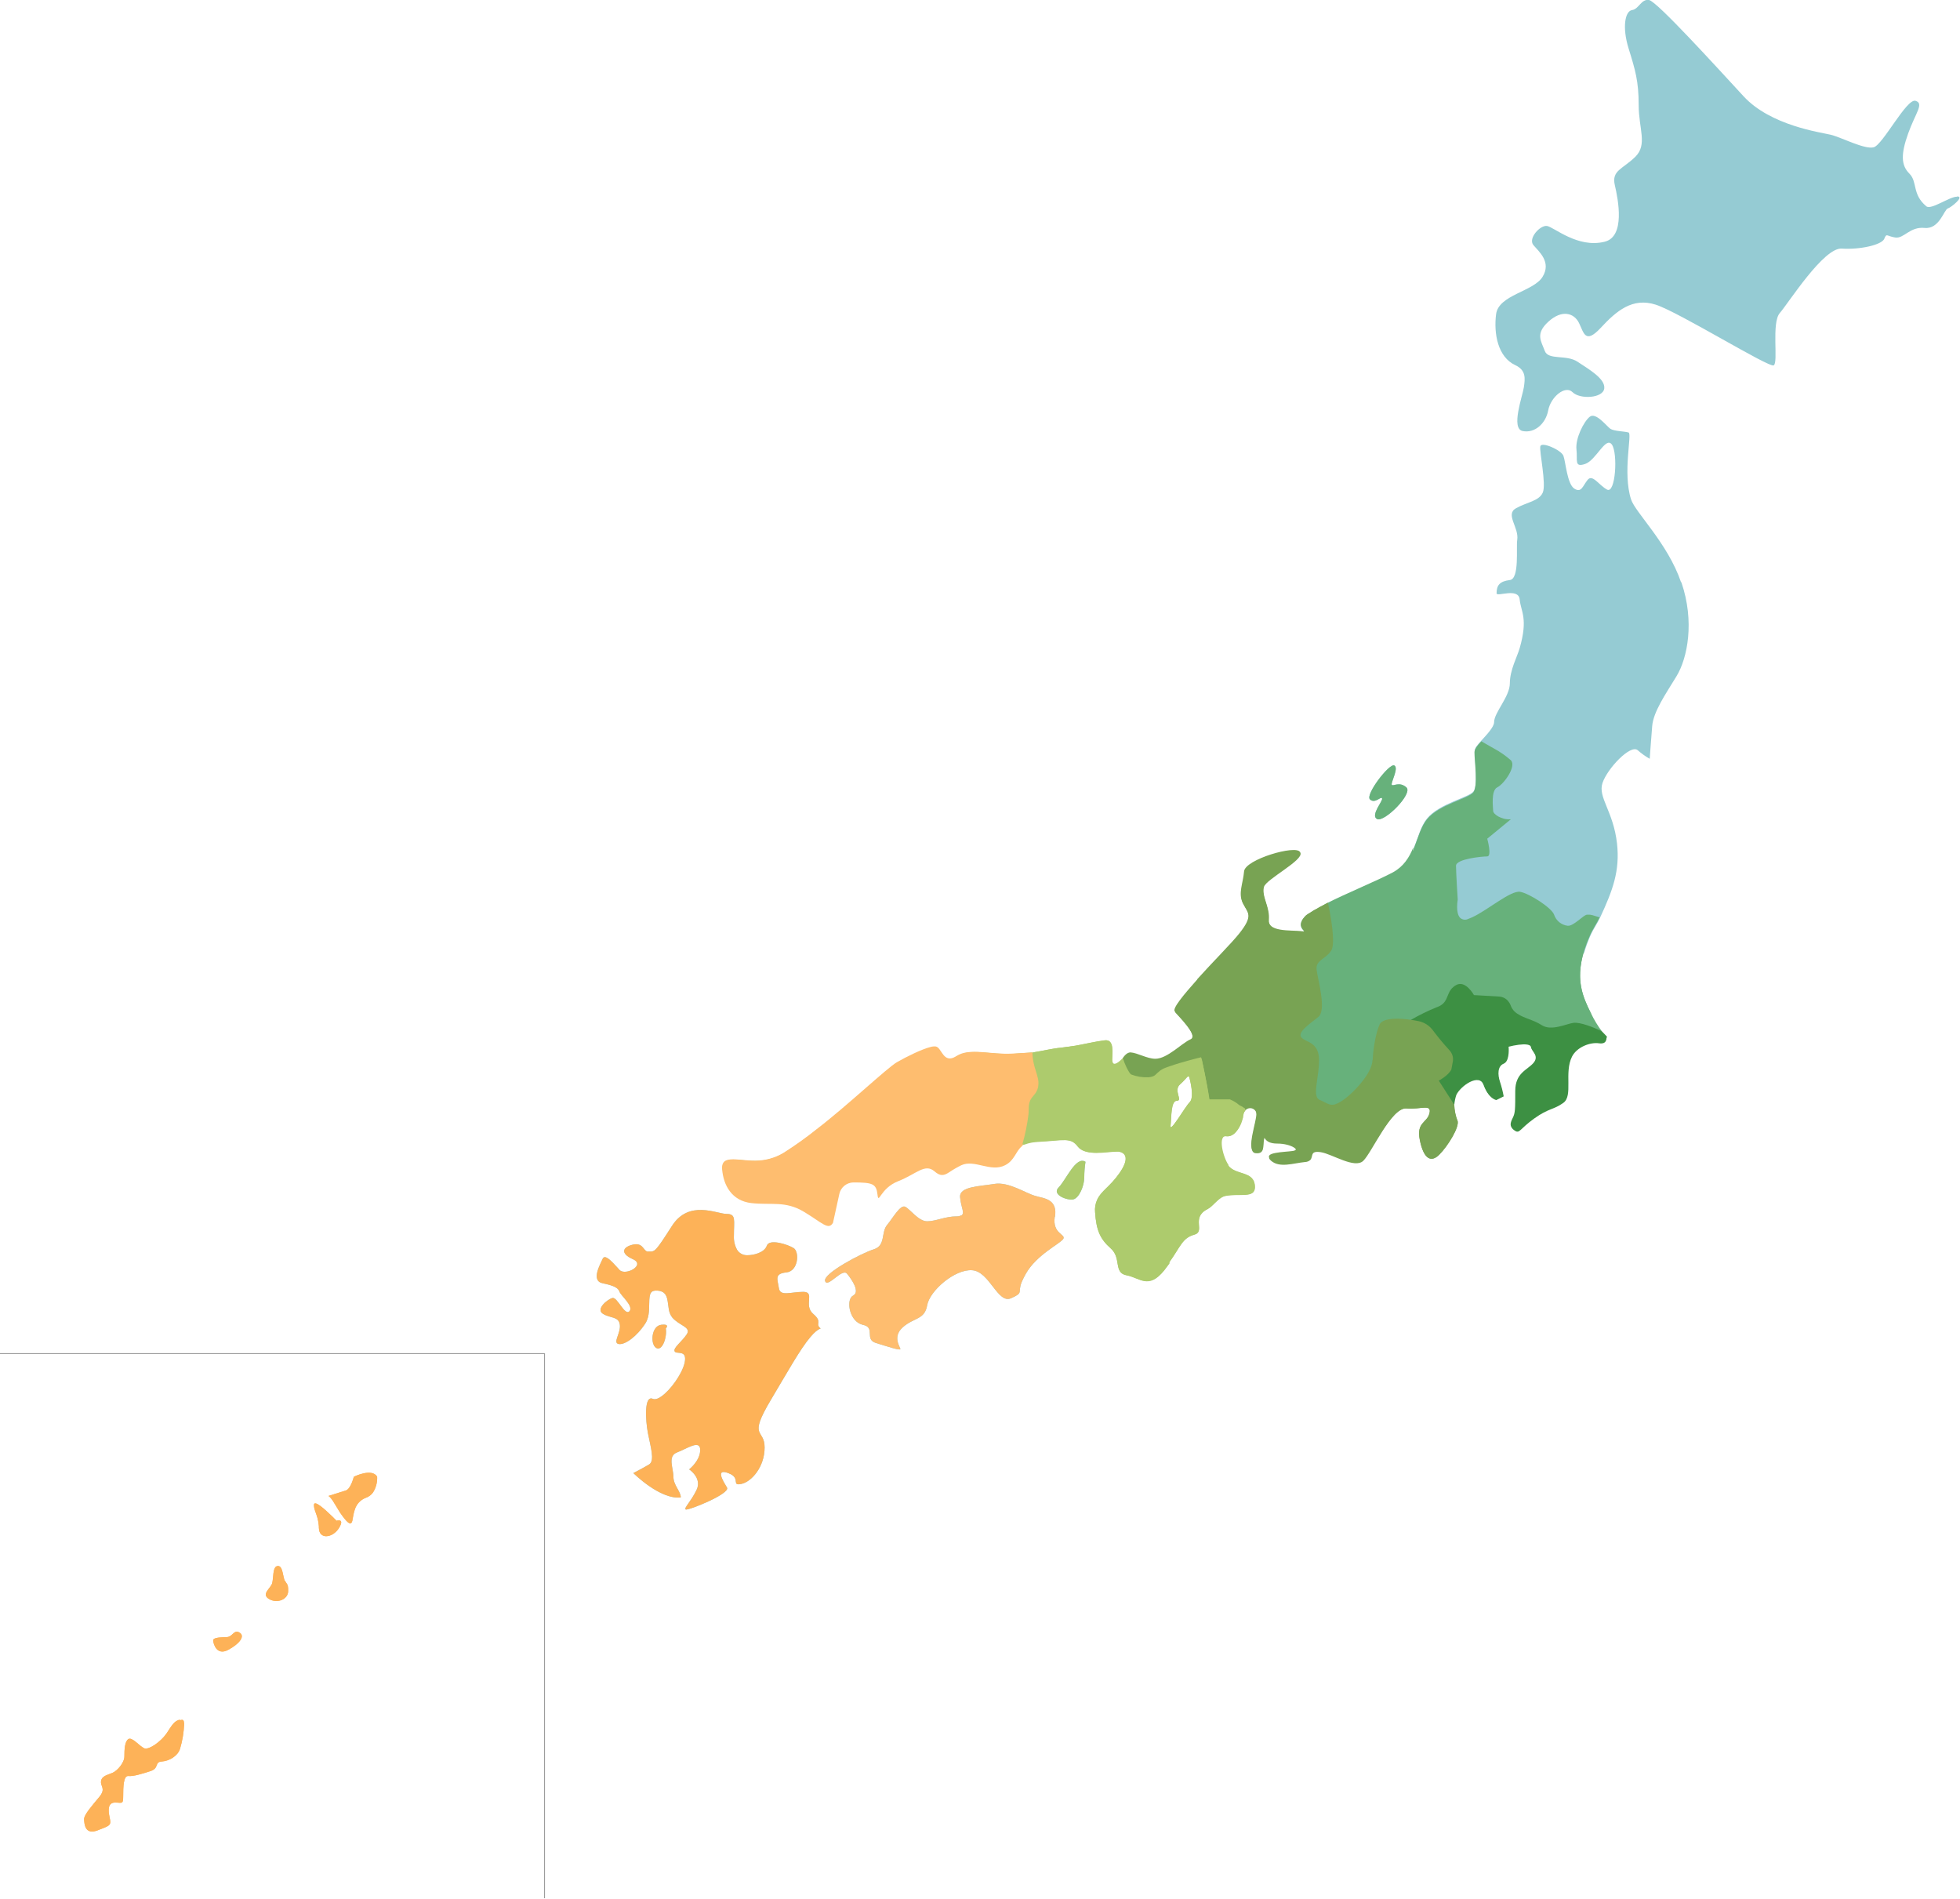 <svg width="772" height="748" viewBox="0 0 772 748" fill="none" xmlns="http://www.w3.org/2000/svg">
<path d="M148.552 581.62C148.653 583.807 148.079 585.972 146.906 587.82C146.224 588.753 145.28 589.461 144.194 589.854C139.352 591.694 139.352 596.439 138.771 598.954C138.19 601.469 136.156 598.954 133.832 595.565L132.186 592.854C130.637 590.142 129.765 589.368 129.378 589.174L136.157 587.044C138.191 586.463 139.357 581.621 139.357 581.621C139.357 581.621 146.523 578.038 148.557 581.621" fill="#FDB258"/>
<path d="M132.477 598.954C132.477 598.954 135.963 597.792 133.542 601.762C131.121 605.732 125.698 606.507 125.601 601.762C125.616 601.276 125.583 600.789 125.501 600.309C125.114 596.629 123.661 594.983 123.661 592.755C123.661 590.527 127.922 594.401 130.827 597.21L132.473 598.856" fill="#FDB258"/>
<path d="M112.238 622.486C112.819 623.939 113.594 623.551 113.497 626.747C113.4 629.943 109.139 631.686 105.943 629.747C102.747 627.808 106.621 625.583 107.202 623.547C107.783 621.511 107.302 616.962 109.332 616.768C111.362 616.574 111.269 620.254 112.14 622.578" fill="#FDB258"/>
<path d="M94.225 642.92C96.743 644.276 94.419 647.375 89.867 649.796C85.315 652.217 84.057 647.375 83.96 646.116C83.863 644.857 87.16 644.857 89.383 644.76C91.606 644.663 92.095 641.76 94.225 642.92Z" fill="#FDB258"/>
<path d="M70.886 677.492C72.435 677.105 72.339 677.592 72.532 678.945C72.406 682.294 71.853 685.614 70.886 688.823C70.014 691.534 66.722 693.568 63.72 693.762C60.718 693.956 62.848 696.377 59.265 697.539C55.682 698.701 52.486 699.669 50.549 699.476C48.612 699.283 48.519 703.832 48.519 707.318C48.519 710.804 48.132 709.933 45.319 709.933C42.506 709.933 42.511 712.741 43.189 715.84C43.867 718.939 43.48 718.94 38.444 720.876C33.408 722.812 33.219 718.261 33.119 716.518C33.019 714.775 36.412 710.998 39.119 707.706C41.826 704.414 39.506 703.639 39.797 701.506C40.088 699.373 42.412 699.085 44.348 698.213C46.284 697.341 48.996 694.243 48.996 691.725C48.996 689.207 49.096 685.915 50.545 684.946C51.994 683.977 54.903 687.657 56.745 688.529C58.587 689.401 63.524 685.818 65.654 682.622C67.784 679.426 68.462 677.974 70.69 677.296" fill="#FDB258"/>
<path d="M214.5 747.603V533.103H0" stroke="#989898" stroke-width="0.271" stroke-miterlimit="10"/>
<path d="M544.337 314.439C545.015 315.117 539.592 321.121 542.4 322.574C545.208 324.027 556.732 312.503 553.924 310.082C551.116 307.661 548.791 309.792 548.21 309.114C547.629 308.436 551.115 302.432 549.178 301.464C547.241 300.496 537.654 312.988 539.591 314.828C541.528 316.668 543.755 313.666 544.336 314.344" fill="#95CBD3"/>
<path d="M416.993 467.64C414.088 470.545 420.382 472.869 422.707 472.385C425.032 471.901 427.065 467.059 427.065 463.766C427.075 461.69 427.236 459.618 427.549 457.566C423.772 455.145 419.899 464.732 416.993 467.637" fill="#95CBD3"/>
<path d="M415.54 479.163C416.412 473.353 412.829 472.191 409.34 471.416L407.887 471.029C404.11 470.061 397.331 465.315 391.618 466.284C385.905 467.253 377.77 467.252 378.157 471.513C378.544 475.774 380.094 477.613 378.738 478.679H378.544C377.976 478.97 377.341 479.103 376.704 479.066C372.346 479.066 368.569 481.003 365.18 481.003C361.791 481.003 358.498 476.258 356.561 475.289C354.624 474.32 351.816 479.55 349.395 482.455C346.974 485.36 348.911 490.59 344.166 492.042C339.421 493.494 324.023 501.629 324.992 504.534C325.961 507.439 331.674 499.305 333.611 501.629C335.548 503.953 338.84 508.795 336.032 510.248C333.224 511.701 334.386 519.448 338.743 521.385L339.808 521.772C345.037 522.74 340.292 527.486 345.037 528.938C349.782 530.39 354.43 531.938 354.624 531.359C354.818 530.78 351.235 526.614 355.592 522.74C359.949 518.866 364.211 519.835 365.179 514.121C366.147 508.407 376.029 499.788 382.905 500.275C389.781 500.762 392.976 513.639 398.205 511.315C403.434 508.991 400.626 509.281 402.466 504.827C402.921 503.764 403.438 502.729 404.015 501.727C408.276 494.077 417.863 489.719 418.831 487.879C419.799 486.039 414.473 485.942 415.442 479.26" fill="#95CBD3"/>
<path d="M320.249 517.415C316.375 514.026 321.217 508.796 316.375 508.796C311.533 508.796 307.275 510.733 306.788 507.343C306.301 503.953 304.851 501.629 309.693 501.143C314.535 500.657 314.922 493.008 312.598 491.556C310.274 490.104 303.011 487.779 302.042 490.588C301.073 493.397 296.813 494.365 294.392 494.365C293.587 494.402 292.785 494.225 292.071 493.85C291.356 493.476 290.754 492.919 290.325 492.235C289.397 490.549 288.96 488.637 289.066 486.715C289.066 480.515 290.034 478.096 286.161 478.096C282.288 478.096 271.345 472.382 264.661 482.841C257.977 493.3 257.979 492.912 255.561 492.912H254.883C253.237 492.234 253.14 489.329 249.266 490.2C245.392 491.071 244.037 493.589 249.266 495.914C254.495 498.239 246.361 502.596 244.037 500.175L243.069 499.11C240.842 496.689 238.227 493.784 237.355 495.817C236.483 497.85 232.61 504.436 237.355 505.404C242.1 506.372 243.555 507.341 244.037 508.793C244.519 510.245 249.751 514.507 247.911 516.443C246.071 518.379 243.166 510.729 241.229 511.214C239.292 511.699 234.547 515.572 237.452 517.414C240.357 519.256 243.652 518.382 244.134 521.675C244.616 524.968 241.229 528.841 243.65 529.325C246.071 529.809 250.816 526.42 254.206 521.19C256.046 518.285 255.562 514.605 255.755 511.89C255.948 509.175 256.433 508.113 259.048 508.307C259.615 508.34 260.172 508.471 260.694 508.694C263.115 509.759 262.921 512.761 263.405 515.473C263.549 516.703 264.017 517.873 264.761 518.862C267.666 522.251 272.411 522.639 270.475 525.544C268.539 528.449 265.052 530.87 265.73 532.226C266.408 533.582 270.959 531.258 269.604 536.971C268.539 541.232 264.084 547.527 260.404 550.044C259.145 550.916 257.983 551.303 257.111 550.916C253.722 549.463 254.206 559.051 255.174 564.28C256.142 569.509 258.079 575.32 255.658 576.772C253.237 578.224 249.458 580.161 249.458 580.161C249.458 580.161 260.014 590.717 268.148 589.748C268.148 587.327 265.243 585.003 265.243 581.613C265.243 578.223 262.822 573.478 266.696 572.026C270.57 570.574 275.796 566.797 275.796 571.058C275.796 575.319 271.438 578.708 271.438 578.708C271.438 578.708 276.667 582.097 274.343 586.843C272.019 591.589 269.307 593.912 270.082 594.493C270.857 595.074 287.804 588.293 286.351 585.874C284.898 583.455 281.606 578.224 286.835 580.16L287.9 580.644C291.483 582.581 288.094 585.292 292.064 584.421C296.034 583.55 301.164 577.739 301.164 570.089C301.164 562.439 294.482 566.7 303.585 551.399C310.17 540.359 315.206 531.256 319.176 526.608C320.725 524.768 322.081 523.608 323.243 523.219C320.822 521.282 324.211 520.798 320.338 517.505" fill="#95CBD3"/>
<path d="M260.402 521.776C256.528 522.26 256.044 529.426 258.465 530.876C260.886 532.326 262.823 526.518 262.242 523.226C262.242 523.226 264.179 521.289 260.305 521.773" fill="#95CBD3"/>
<path d="M630.912 406.146C629.265 403.934 627.838 401.567 626.651 399.077C623.451 392.589 620.551 386.197 623.746 375.061C602.925 376.223 582.299 367.992 560.51 370.316C555.087 358.407 555.764 346.107 556.638 333.807C555.089 337.681 552.861 341.264 548.6 343.588C542.6 346.788 529.927 351.982 522.024 356.023L521.485 356.371L521.001 356.662L520.033 357.146L519.452 357.436L518.677 357.92L517.999 358.307L517.418 358.598L516.643 359.082L516.352 359.276L515.577 359.857H515.383L514.608 360.438H514.508L513.83 361.116C509.569 365.861 516.251 367.316 512.377 366.83H510.738C507.349 388.23 504.347 409.83 514.612 430.357C516.549 435.199 521.391 437.136 525.264 441.978C527.201 442.946 530.106 441.978 532.043 441.01C538.822 431.326 541.727 420.674 548.506 411.958C550.246 409.533 552.335 407.379 554.706 405.567L554.319 405.18L554.706 405.567C565.262 397.432 580.853 396.077 591.118 403.243C604.579 412.636 618.524 411.765 632.372 409.053C632.483 408.775 632.549 408.48 632.566 408.181C631.787 407.613 631.101 406.926 630.532 406.147" fill="#67B17B"/>
<path d="M560.509 419.801C563.414 419.801 567.288 422.706 567.288 419.801C568.256 412.248 559.153 410.214 555.088 405.662C552.718 407.475 550.629 409.629 548.888 412.053C542.109 420.769 539.204 431.421 532.425 441.105C530.488 442.073 527.583 443.042 525.646 442.073C521.772 437.231 516.93 435.294 514.994 430.452C504.729 410.019 507.731 388.424 511.12 366.925C506.762 366.731 499.402 366.925 499.79 362.277C499.869 361.176 499.804 360.069 499.596 358.984V358.984C498.918 355.304 497.078 352.302 497.853 349.3C498.628 346.298 513.638 338.744 512.185 335.839C510.732 332.934 490.585 338.744 490.202 343.489C489.819 348.234 487.781 352.108 489.718 355.981C491.655 359.854 494.076 360.726 488.265 367.989C485.265 371.766 477.806 379.222 471.705 386.001C471.705 386.001 462.021 397.525 462.893 398.687C463.765 399.849 472.48 408.274 469.093 409.727L468.512 410.018C479.261 415.538 487.012 426.384 495.53 436.262C493.593 436.262 491.656 434.325 490.688 435.294C490.027 437.247 489.541 439.255 489.235 441.294C489.42 440.661 489.549 440.013 489.622 439.357C489.694 438.651 489.962 437.98 490.397 437.42L490.591 437.226C490.935 436.868 491.376 436.618 491.86 436.508C492.344 436.399 492.85 436.434 493.314 436.609C493.779 436.784 494.181 437.092 494.472 437.495C494.763 437.897 494.929 438.376 494.949 438.872C495.336 441.39 490.591 453.688 494.465 454.172C498.339 454.656 497.37 451.267 497.854 448.943C498.338 446.619 497.37 450.396 503.083 450.396C508.796 450.396 512.67 453.301 509.283 453.785C505.896 454.269 497.275 454.269 500.664 457.174C504.053 460.079 509.283 458.142 514.028 457.658C514.776 457.645 515.496 457.371 516.062 456.883C517.418 455.527 515.772 453.106 520.226 453.783C524.68 454.46 533.59 460.465 536.979 457.172C540.368 453.879 548.113 436.066 553.924 436.554C559.735 437.042 563.995 434.617 563.024 438.491C562.053 442.365 557.795 441.88 559.247 449.047C560.699 456.214 563.508 458.147 566.897 454.761C570.286 451.375 575.032 443.721 574.063 441.3C573.309 439.291 572.878 437.176 572.787 435.032C567.654 430.577 564.476 425.225 560.602 419.802" fill="#78A353"/>
<path d="M591.498 403.338C581.136 396.172 565.642 397.528 555.086 405.662C559.153 410.213 568.256 412.247 567.286 419.801C567.286 422.706 563.412 419.801 560.507 419.801C564.381 425.224 567.673 430.647 572.807 435.101C572.929 433.818 573.188 432.551 573.582 431.324C575.035 427.935 582.682 422.224 584.622 427.547C586.562 432.87 589.367 433.261 589.367 433.261L592.272 431.808C591.919 429.872 591.433 427.963 590.819 426.094C589.851 423.189 589.851 419.894 592.272 418.928L592.756 418.638C594.693 417.185 594.209 412.247 594.209 412.247C595.514 411.904 596.84 411.645 598.179 411.472C600.503 411.181 603.118 411.181 603.311 412.731C603.504 414.281 606.7 416.12 604.279 418.931C601.858 421.742 597.113 422.805 597.113 429.971C597.113 437.137 597.113 438.59 596.145 440.527C595.177 442.464 594.692 443.916 596.629 445.272C598.566 446.628 598.469 444.691 604.279 440.527C610.089 436.363 611.929 437.138 615.803 434.327C619.677 431.516 615.997 422.416 619.192 416.121C621.129 412.344 626.358 410.407 629.748 410.892C633.138 411.377 632.595 408.964 632.886 408.192C619.135 410.904 605.248 413.025 591.686 403.631" fill="#3D9043"/>
<path d="M495.626 436.263C487.007 426.385 479.357 415.539 468.608 410.019C465.219 411.859 459.796 417.379 455.341 417.379C450.886 417.379 448.369 415.055 445.56 414.861C444.905 414.887 444.265 415.067 443.693 415.387C443.121 415.706 442.632 416.157 442.267 416.701L441.88 417.088C439.846 419.122 438.103 419.896 438.103 417.379C438.103 414.862 439.071 409.244 435.198 409.729C431.325 410.214 427.935 411.085 423.577 411.859L417.96 412.634C414.571 412.924 411.375 413.796 407.017 414.474L398.882 415.055C390.263 415.539 382.129 412.634 376.899 416.023C371.669 419.412 333.805 435.682 321.894 444.784C318.015 447.898 313.976 450.807 309.794 453.5C306.575 455.68 302.828 456.952 298.948 457.18C291.782 457.664 284.132 454.275 284.616 460.569C285.1 466.863 292.654 468.057 300.401 468.928C308.148 469.799 308.75 468.233 316.013 472.591C323.276 476.949 323.431 477.783 325.852 474.974C328.273 472.165 326.203 473.536 327.559 469.565C328.431 467.047 333.084 461.653 336.086 461.653C343.736 461.653 347.017 458.165 347.501 462.425C347.985 466.685 344.995 461.777 352.161 458.968C359.327 456.159 365.79 453.689 369.567 456.981C371.891 459.015 370.036 455.681 371.973 454.426C373.521 453.38 377.49 452.65 377.49 452.65C377.49 452.65 388.173 457.139 393.89 454.233C396.961 452.712 400.199 451.555 403.539 450.786C405.343 450.136 407.239 449.776 409.156 449.721C418.743 449.237 422.036 447.784 424.941 451.658C427.846 455.532 435.981 453.595 439.757 453.595H440.629C443.629 454.079 444.793 456.595 440.92 462.117C437.047 467.639 433.754 468.993 432.108 472.673C431.45 474.163 431.184 475.796 431.333 477.418C431.817 484.584 433.27 487.974 437.533 491.75C441.796 495.526 438.501 501.337 443.733 502.306C448.965 503.275 452.352 508.02 458.549 500.369L460.583 497.658V497.174C464.941 491.074 465.716 487.587 470.364 486.328C475.012 485.069 468.911 479.646 475.593 476.257C477.917 475.095 479.951 471.512 482.759 471.028C488.182 469.963 494.283 472.093 494.283 467.639C494.283 460.957 486.73 463.184 483.727 459.02C480.724 454.856 479.369 447.012 482.759 447.496C486.149 447.98 487.988 444.591 489.054 441.296C489.358 439.257 489.844 437.249 490.507 435.296C491.475 434.328 493.412 436.264 495.349 436.264L495.626 436.263ZM468.621 434.134C466.684 436.071 460.68 446.723 461.068 443.334C461.456 439.945 461.168 433.553 463.586 433.553C466.004 433.553 462.037 429.486 464.845 427.065C467.653 424.644 468.138 422.61 468.622 425.031C468.622 425.031 470.559 432.197 468.622 434.131" fill="#ADCB6D"/>
<path d="M662.094 229.22C656.865 213.92 644.082 201.814 642.435 196.682C639.046 186.126 642.919 170.826 641.467 170.342C640.015 169.858 635.753 169.858 634.301 168.889C632.849 167.92 628.587 162.207 626.166 164.144C623.745 166.081 620.452 172.763 620.937 177.024C621.422 181.285 619.969 184.19 624.326 182.738C628.683 181.286 632.461 171.698 634.882 175.088C637.303 178.478 636.335 194.746 632.945 192.81C629.555 190.874 627.231 186.61 625.295 189.033C623.359 191.456 622.874 194.262 620.066 192.422C617.258 190.582 616.677 181.866 615.805 179.542C614.933 177.218 607.186 173.828 606.705 175.765C606.224 177.702 609.126 190.581 607.673 193.971C606.22 197.361 601.473 197.748 597.117 200.171C592.761 202.594 598.376 207.725 597.601 212.663C597.117 215.568 598.569 227.963 594.696 228.448C590.823 228.933 589.467 230.385 589.467 233.677C589.467 235.226 598.086 231.256 598.567 236.098C599.048 240.94 601.956 243.458 598.567 255.272C597.599 258.661 594.693 263.891 594.693 269.12C594.693 274.349 588.493 280.644 588.493 284.42C588.493 286.357 585.393 289.553 583.554 291.586C581.715 293.619 580.843 294.586 580.843 295.944C580.843 299.333 582.296 309.308 580.359 311.729C578.422 314.15 566.898 316.474 562.153 322.285C559.635 325.285 558.57 329.838 556.827 334.099C555.859 346.499 555.278 358.699 560.701 370.608C582.49 368.284 603.117 376.608 623.937 375.353C624.597 373.075 625.405 370.843 626.358 368.671C627.52 365.96 629.166 363.732 630.232 361.408C635.268 350.562 638.076 343.008 636.914 332.259C635.461 319.379 629.264 314.053 631.2 308.34C633.136 302.627 642.24 293.04 645.048 295.46C646.506 296.753 648.096 297.889 649.793 298.849C649.793 298.849 650.277 291.683 650.761 285.969C651.245 280.255 655.99 273.477 660.348 266.311C664.706 259.145 667.514 244.711 662.285 229.411" fill="#95CBD3"/>
<path d="M770.749 77.472C767.844 77.472 760.581 82.798 758.741 81.249C753.027 76.504 755.352 71.662 752.059 68.369C748.766 65.076 748.67 60.719 751.575 52.584C754.48 44.449 757.966 40.77 754.48 39.704C750.994 38.638 741.6 57.038 738.017 58.004C734.434 58.97 725.137 54.034 721.07 53.065C717.003 52.096 697.441 49.482 686.789 37.958C676.137 26.434 652.604 0.484 649.505 0.001C646.406 -0.482 645.535 3.584 642.823 3.971C640.111 4.358 638.853 10.653 641.467 19.078C644.081 27.503 645.437 31.958 645.437 41.351C645.437 50.744 649.02 56.942 644.081 61.784C639.142 66.626 634.688 67.11 636.043 72.921C637.398 78.732 640.207 93.161 632.073 95.194C621.421 97.906 612.027 89.384 609.316 88.994C606.605 88.604 601.763 93.933 603.99 96.548C606.217 99.163 611.156 103.23 607.573 109.04C603.99 114.85 590.239 116.109 589.273 123.76C588.307 131.411 589.951 140.61 596.826 143.806C601.184 145.84 600.7 149.132 600.215 152.522C599.73 155.912 594.986 168.791 599.731 169.759C604.476 170.727 608.831 166.854 609.802 161.624C610.773 156.394 616.484 151.553 619.389 154.458C622.294 157.363 631.397 156.879 631.881 153.005C632.365 149.131 625.681 145.355 621.325 142.449C616.969 139.543 609.801 141.965 608.445 138.188C607.089 134.411 604.571 131.506 609.898 126.664C615.225 121.822 619.969 123.275 621.906 127.148C623.843 131.021 624.327 135.767 630.525 129.085C636.723 122.403 643.017 117.077 652.125 119.985C661.233 122.893 696.671 144.873 698.608 143.904C700.545 142.935 697.64 127.151 701.029 123.277C704.418 119.403 718.266 97.421 725.429 97.905C732.592 98.389 741.214 96.452 742.182 94.031C743.15 91.61 743.15 93.063 746.54 93.547C749.93 94.031 752.254 89.189 758.064 89.77C763.874 90.351 765.714 82.604 767.164 82.12C768.614 81.636 773.846 77.375 770.941 77.375" fill="#95CBD3"/>
<path d="M148.552 581.62C148.653 583.807 148.079 585.972 146.906 587.82C146.224 588.753 145.28 589.461 144.194 589.854C139.352 591.694 139.352 596.439 138.771 598.954C138.19 601.469 136.156 598.954 133.832 595.565L132.186 592.854C130.637 590.142 129.765 589.368 129.378 589.174L136.157 587.044C138.191 586.463 139.357 581.621 139.357 581.621C139.357 581.621 146.523 578.038 148.557 581.621" fill="#FDB258"/>
<path d="M132.477 598.954C132.477 598.954 135.963 597.792 133.542 601.762C131.121 605.732 125.698 606.507 125.601 601.762C125.616 601.276 125.583 600.789 125.501 600.309C125.114 596.629 123.661 594.983 123.661 592.755C123.661 590.527 127.922 594.401 130.827 597.21L132.473 598.856" fill="#FDB258"/>
<path d="M112.238 622.486C112.819 623.939 113.594 623.551 113.497 626.747C113.4 629.943 109.139 631.686 105.943 629.747C102.747 627.808 106.621 625.583 107.202 623.547C107.783 621.511 107.302 616.962 109.332 616.768C111.362 616.574 111.269 620.254 112.14 622.578" fill="#FDB258"/>
<path d="M94.225 642.92C96.743 644.276 94.419 647.375 89.867 649.796C85.315 652.217 84.057 647.375 83.96 646.116C83.863 644.857 87.16 644.857 89.383 644.76C91.606 644.663 92.095 641.76 94.225 642.92Z" fill="#FDB258"/>
<path d="M70.886 677.492C72.435 677.105 72.339 677.592 72.532 678.945C72.406 682.294 71.853 685.614 70.886 688.823C70.014 691.534 66.722 693.568 63.72 693.762C60.718 693.956 62.848 696.377 59.265 697.539C55.682 698.701 52.486 699.669 50.549 699.476C48.612 699.283 48.519 703.832 48.519 707.318C48.519 710.804 48.132 709.933 45.319 709.933C42.506 709.933 42.511 712.741 43.189 715.84C43.867 718.939 43.48 718.94 38.444 720.876C33.408 722.812 33.219 718.261 33.119 716.518C33.019 714.775 36.412 710.998 39.119 707.706C41.826 704.414 39.506 703.639 39.797 701.506C40.088 699.373 42.412 699.085 44.348 698.213C46.284 697.341 48.996 694.243 48.996 691.725C48.996 689.207 49.096 685.915 50.545 684.946C51.994 683.977 54.903 687.657 56.745 688.529C58.587 689.401 63.524 685.818 65.654 682.622C67.784 679.426 68.462 677.974 70.69 677.296" fill="#FDB258"/>
<path d="M214.5 747.603V533.103H0" stroke="#989898" stroke-width="0.271" stroke-miterlimit="10"/>
<path d="M626.651 399.172C622.874 391.522 619.485 383.872 626.167 368.572C627.329 365.86 628.975 363.633 630.041 361.309L629.46 361.115L627.233 360.437L626.265 360.243H625.103C623.747 360.243 619.777 364.891 617.453 364.601C616.242 364.458 615.097 363.972 614.153 363.2C613.209 362.428 612.506 361.402 612.127 360.243C611.159 357.532 602.443 351.915 598.763 351.237C595.083 350.559 585.786 358.597 579.782 361.308L578.136 361.986C577.642 362.202 577.097 362.271 576.565 362.185C576.033 362.099 575.537 361.862 575.136 361.502C573.199 359.565 574.168 354.336 574.168 354.336C574.168 354.336 573.49 343.684 573.49 340.972C573.49 338.26 583.852 337.292 585.79 337.292C587.728 337.292 585.79 330.32 585.79 330.32L595.09 322.67C591.41 322.961 588.118 320.636 588.118 319.377C588.118 318.118 587.15 311.339 589.764 310.077C592.378 308.815 597.414 301.749 595.09 299.425C593.049 297.623 590.807 296.064 588.408 294.777L583.469 291.969C582.016 293.518 580.757 294.969 580.757 296.327C580.757 299.716 582.21 309.691 580.273 312.112C578.336 314.533 566.812 316.857 562.067 322.668C557.322 328.479 557.806 339.421 548.703 344.168C542.703 347.368 531.369 352.012 523.234 356.176L523.04 355.789V356.176C523.33 357.532 524.299 362.083 524.783 366.441C525.267 370.799 525.267 373.801 524.299 375.157C521.975 378.45 518.299 378.837 518.585 382.517C518.871 386.197 522.555 398.496 519.263 401.207C515.971 403.918 510.935 407.207 512.581 409.245C514.227 411.283 519.553 410.891 519.553 418.251C519.553 424.061 517.713 429.678 518.585 432.39C518.67 432.738 518.837 433.061 519.073 433.331C519.309 433.6 519.607 433.809 519.941 433.939C522.556 435.004 523.524 436.166 525.655 435.682C526.472 435.429 527.254 435.071 527.979 434.617C531.949 432.293 540.568 423.577 540.568 418.251H540.668C540.862 413.7 541.83 407.792 543.38 404.209C544.93 400.626 560.714 403.725 561.392 403.822C559.358 401.982 561.683 398.883 566.428 397.237C567.218 396.97 567.943 396.541 568.558 395.978C570.882 393.751 570.785 390.168 573.787 388.618C576.789 387.068 580.759 392.588 580.759 392.588L592.477 395.106C593.013 395.011 593.566 395.103 594.043 395.368C594.519 395.632 594.889 396.053 595.092 396.559C595.573 397.97 596.532 399.169 597.804 399.948C600.612 401.885 604.97 402.948 607.488 404.499C610.006 406.05 615.816 404.209 619.788 403.531C623.76 402.853 627.729 405.274 631.021 406.824C629.374 404.612 627.946 402.245 626.76 399.755L626.651 399.172ZM562.846 364.408L563.04 364.118L562.846 364.408Z" fill="#67B17B"/>
<path d="M544.337 314.439C545.015 315.117 539.592 321.121 542.4 322.574C545.208 324.027 556.732 312.503 553.924 310.082C551.116 307.661 548.791 309.792 548.21 309.114C547.629 308.436 551.115 302.432 549.178 301.464C547.241 300.496 537.654 312.988 539.591 314.828C541.528 316.668 543.755 313.666 544.336 314.344" fill="#67B17B"/>
<path d="M630.912 406.146C627.619 404.597 622.39 402.466 619.679 402.853C616.968 403.24 611.06 406.146 607.379 403.821C603.698 401.496 600.6 401.206 597.695 399.27C596.423 398.491 595.464 397.292 594.984 395.881C594.8 395.39 594.539 394.932 594.209 394.525C593.773 393.924 593.206 393.429 592.552 393.076C591.899 392.724 591.174 392.524 590.432 392.491L580.554 391.91C580.554 391.91 577.261 385.91 573.582 387.94C569.903 389.97 570.677 393.169 568.353 395.3C567.738 395.863 567.012 396.292 566.223 396.559C562.412 398.088 558.722 399.901 555.183 401.982C558.96 404.403 560.219 402.273 561.383 403.338C562.547 404.403 561.383 423.965 561.383 423.965L566.322 409.633L570.292 413.313L571.454 415.928L572.035 416.8L570.97 419.8H570.87L570.095 422.124L564.285 425.224L572.516 434.811C572.637 433.528 572.896 432.261 573.291 431.034C574.744 427.645 582.391 421.934 584.331 427.257C586.271 432.58 589.076 432.971 589.076 432.971L591.981 431.518C591.627 429.582 591.142 427.673 590.528 425.804C589.56 422.899 589.56 419.604 591.981 418.638L592.465 418.347C594.402 416.894 593.918 411.956 593.918 411.956C595.223 411.614 596.549 411.355 597.888 411.181C600.212 410.89 602.827 410.89 603.021 412.44C603.215 413.99 606.41 415.829 603.989 418.64C601.568 421.451 596.823 422.514 596.823 429.68C596.823 436.846 596.823 438.299 595.855 440.236C594.887 442.173 594.402 443.625 596.339 444.981C598.276 446.337 598.179 444.4 603.989 440.236C609.799 436.072 611.639 436.847 615.513 434.036C619.387 431.225 615.707 422.125 618.902 415.83C620.839 412.053 626.068 410.116 629.458 410.601C632.848 411.086 632.863 408.189 632.863 408.189" fill="#3D9043"/>
<path d="M573.97 441.3C573.205 439.322 572.811 437.221 572.809 435.1L566.708 425.61C566.708 425.61 570.388 423.673 571.647 421.252L572.228 418.152C572.378 417.34 572.333 416.505 572.097 415.714C571.861 414.923 571.442 414.199 570.872 413.601C568.545 411.066 566.347 408.416 564.288 405.66C562.923 403.875 560.965 402.639 558.767 402.174C553.635 401.109 544.822 400.237 543.367 403.53C541.912 406.823 540.849 413.02 540.655 417.572H540.556C540.556 422.898 532.033 431.614 527.966 433.938C527.241 434.392 526.46 434.75 525.642 435.003C523.512 435.487 522.542 434.325 519.928 433.26C519.596 433.129 519.299 432.921 519.064 432.652C518.829 432.382 518.662 432.06 518.577 431.713C517.705 429.002 519.546 423.385 519.546 417.574C519.546 410.214 514.219 410.601 512.572 408.568C510.925 406.535 515.865 403.242 519.254 400.53C522.643 397.818 518.964 385.52 518.577 381.84C518.19 378.16 521.965 377.87 524.29 374.48C525.258 373.124 525.163 369.444 524.775 365.764C524.366 362.322 523.785 358.903 523.033 355.519L520.125 357.048L518.77 357.823L517.51 358.501L516.445 359.179L515.478 359.76L514.605 360.341L513.927 361.019C509.666 365.764 516.348 367.219 512.474 366.733C508.6 366.247 499.014 367.217 499.595 361.988C499.673 360.887 499.608 359.78 499.4 358.695V358.695C498.722 355.015 496.883 352.013 497.658 349.011C498.433 346.009 513.442 338.455 511.989 335.55C510.536 332.645 490.389 338.455 490.006 343.2C489.623 347.945 487.585 351.819 489.522 355.692C491.459 359.565 493.88 360.437 488.069 367.7C485.069 371.477 477.61 378.933 471.509 385.712H471.609C466.186 391.812 461.731 397.139 462.7 398.301C463.669 399.463 472.287 407.888 468.9 409.341C465.513 410.794 459.8 416.991 455.052 416.991C451.852 416.991 448.08 414.667 445.271 414.473C443.943 414.526 443.01 415.616 442.271 416.72C442.652 417.964 443.128 419.178 443.694 420.349C444.517 421.966 445.057 422.896 445.564 423.188C447.739 424.017 450.061 424.39 452.385 424.282C455.097 424.016 455.137 423.062 456.41 422.123L457.088 421.542L458.25 420.864L459.218 420.477L460.283 420.09L460.864 419.896C465.512 418.25 472.582 416.507 473.064 416.41L473.354 417.185C473.354 417.185 475.194 425.416 476.259 432.97H484.394C485.779 433.519 487.057 434.305 488.171 435.294L488.655 435.681H488.755L490.498 436.746C490.842 436.388 491.283 436.138 491.767 436.028C492.251 435.919 492.757 435.954 493.221 436.129C493.686 436.304 494.088 436.612 494.379 437.015C494.67 437.417 494.836 437.896 494.856 438.392C495.243 440.91 490.498 453.208 494.372 453.692C498.246 454.176 497.278 450.787 497.762 448.463C498.246 446.139 497.278 449.916 502.991 449.916C508.704 449.916 512.577 452.821 509.19 453.305C505.803 453.789 497.183 453.789 500.572 456.694C503.961 459.599 509.19 457.662 513.935 457.178C514.683 457.165 515.403 456.891 515.97 456.403C517.326 455.047 515.679 452.626 520.134 453.303C524.589 453.98 533.498 459.985 536.887 456.692C540.276 453.399 548.12 436.065 553.931 436.549C559.742 437.033 564.001 434.612 563.03 438.486C562.059 442.36 557.802 441.875 559.254 449.042C560.706 456.209 563.514 458.142 566.903 454.756C570.292 451.37 575.038 443.716 574.069 441.295L573.97 441.3ZM492.624 390.556L492.43 392.202C492.463 391.65 492.527 391.1 492.624 390.556" fill="#78A353"/>
<path d="M484.006 459.021C481.585 455.632 479.648 447.013 483.038 447.497C486.428 447.981 489.238 443.139 489.72 439.362C489.797 438.546 490.125 437.773 490.659 437.151C490.272 436.764 490.259 434.698 478.293 433.451H476.448C475.383 426.188 473.448 417.957 473.248 416.988C472.861 417.088 465.695 418.828 461.048 420.377L460.467 420.571L459.402 420.958L458.434 421.345L457.272 422.023L456.594 422.604C455.39 423.57 454.092 424.414 452.72 425.122H452.236L445.748 423.669H445.554C439.905 419.541 438.001 419.892 438.001 417.374C438.001 414.856 438.969 409.239 435.096 409.724C431.223 410.209 427.833 411.08 423.475 411.854L417.858 412.629C414.469 412.919 411.273 413.791 406.915 414.469V414.953C407.399 420.279 409.433 424.153 408.949 427.639C408.903 427.902 408.838 428.161 408.755 428.414C407.787 432.384 405.075 431.707 405.075 437.033C405.088 437.744 405.055 438.456 404.975 439.163C404.546 443.038 403.899 446.885 403.038 450.687H403.138C404.3 449.912 405.946 449.815 408.658 449.622C418.245 449.138 421.538 447.685 424.443 451.559C427.348 455.433 435.483 453.496 439.259 453.496H440.615C443.615 453.98 444.779 456.496 440.906 462.018C437.033 467.54 433.74 468.894 432.094 472.574C431.437 474.064 431.17 475.697 431.319 477.319C431.803 484.485 433.256 487.875 437.519 491.651C441.782 495.427 438.487 501.238 443.719 502.207C448.951 503.176 452.338 507.921 458.535 500.27L460.569 497.558V497.074C464.927 490.974 465.702 487.487 470.35 486.228C474.998 484.969 468.897 479.546 475.579 476.157C477.903 474.995 479.937 471.412 482.745 470.928C488.168 469.863 494.269 471.993 494.269 467.539C494.269 460.857 486.716 463.084 483.713 458.92L484.006 459.021ZM461.052 443.232C461.439 439.358 461.152 433.451 463.57 433.451C465.988 433.451 462.021 429.384 464.829 426.963C467.637 424.542 468.122 422.508 468.606 424.929C468.606 424.929 470.543 432.095 468.606 434.029C466.669 435.963 460.665 446.618 461.053 443.229" fill="#ADCB6D"/>
<path d="M416.993 467.64C414.088 470.545 420.382 472.869 422.707 472.385C425.032 471.901 427.065 467.059 427.065 463.766C427.075 461.69 427.236 459.618 427.549 457.566C423.772 455.145 419.899 464.732 416.993 467.637" fill="#ADCB6D"/>
<path d="M415.54 479.163C416.412 473.353 412.829 472.191 409.34 471.416L407.887 471.029C404.11 470.061 397.331 465.315 391.618 466.284C385.905 467.253 377.77 467.252 378.157 471.513C378.544 475.774 380.094 477.613 378.738 478.679H378.544C377.976 478.97 377.341 479.103 376.704 479.066C372.346 479.066 368.569 481.003 365.18 481.003C361.791 481.003 358.498 476.258 356.561 475.289C354.624 474.32 351.816 479.55 349.395 482.455C346.974 485.36 348.911 490.59 344.166 492.042C339.421 493.494 324.023 501.629 324.992 504.534C325.961 507.439 331.674 499.305 333.611 501.629C335.548 503.953 338.84 508.795 336.032 510.248C333.224 511.701 334.386 519.448 338.743 521.385L339.808 521.772C345.037 522.74 340.292 527.486 345.037 528.938C349.782 530.39 354.43 531.938 354.624 531.359C354.818 530.78 351.235 526.614 355.592 522.74C359.949 518.866 364.211 519.835 365.179 514.121C366.147 508.407 376.029 499.788 382.905 500.275C389.781 500.762 392.976 513.639 398.205 511.315C403.434 508.991 400.626 509.281 402.466 504.827C402.921 503.764 403.438 502.729 404.015 501.727C408.276 494.077 417.863 489.719 418.831 487.879C419.799 486.039 414.473 485.942 415.442 479.26" fill="#FEBD6F"/>
<path d="M330.611 470.157C330.897 468.92 331.584 467.813 332.565 467.007C333.546 466.202 334.765 465.743 336.034 465.702C343.684 465.702 345.134 466.186 345.621 470.447C346.108 474.708 346.589 468.026 353.756 465.218C360.923 462.41 364.312 458.052 368.088 461.344C370.412 463.378 371.865 462.99 373.802 461.731C375.349 460.684 376.967 459.746 378.644 458.923C383.873 456.502 390.168 461.828 395.881 458.923C399.658 456.986 399.948 453.597 402.466 451.466L403.241 450.401L402.66 450.788C403.781 446.921 404.59 442.97 405.081 438.974C405.161 438.267 405.194 437.555 405.181 436.843C405.181 431.517 407.893 432.195 408.861 428.224C408.91 427.968 408.944 427.709 408.961 427.449C409.445 423.769 406.745 420.698 406.648 414.5C406.648 414.5 401.601 414.763 398.696 414.957C390.077 415.441 381.943 412.536 376.713 415.925C371.483 419.314 370.999 412.536 368.578 412.148C367.894 412.081 367.203 412.147 366.544 412.342C363.058 413.214 357.151 416.119 353.277 418.342C349.403 420.565 333.619 435.579 321.707 444.682C317.828 447.796 313.789 450.705 309.607 453.398C306.391 455.583 302.643 456.855 298.761 457.078C291.595 457.562 283.945 454.173 284.429 460.467C284.913 466.761 288.206 472.959 295.953 473.831C303.7 474.703 309.317 472.863 316.58 477.22C323.843 481.577 326.322 484.713 328.104 481.578" fill="#FEBD6F"/>
<path d="M320.249 517.415C316.375 514.026 321.217 508.796 316.375 508.796C311.533 508.796 307.275 510.733 306.788 507.343C306.301 503.953 304.851 501.629 309.693 501.143C314.535 500.657 314.922 493.008 312.598 491.556C310.274 490.104 303.011 487.779 302.042 490.588C301.073 493.397 296.813 494.365 294.392 494.365C293.587 494.402 292.785 494.225 292.071 493.85C291.356 493.476 290.754 492.919 290.325 492.235C289.397 490.549 288.96 488.637 289.066 486.715C289.066 480.515 290.034 478.096 286.161 478.096C282.288 478.096 271.345 472.382 264.661 482.841C257.977 493.3 257.979 492.912 255.561 492.912H254.883C253.237 492.234 253.14 489.329 249.266 490.2C245.392 491.071 244.037 493.589 249.266 495.914C254.495 498.239 246.361 502.596 244.037 500.175L243.069 499.11C240.842 496.689 238.227 493.784 237.355 495.817C236.483 497.85 232.61 504.436 237.355 505.404C242.1 506.372 243.555 507.341 244.037 508.793C244.519 510.245 249.751 514.507 247.911 516.443C246.071 518.379 243.166 510.729 241.229 511.214C239.292 511.699 234.547 515.572 237.452 517.414C240.357 519.256 243.652 518.382 244.134 521.675C244.616 524.968 241.229 528.841 243.65 529.325C246.071 529.809 250.816 526.42 254.206 521.19C256.046 518.285 255.562 514.605 255.755 511.89C255.948 509.175 256.433 508.113 259.048 508.307C259.615 508.34 260.172 508.471 260.694 508.694C263.115 509.759 262.921 512.761 263.405 515.473C263.549 516.703 264.017 517.873 264.761 518.862C267.666 522.251 272.411 522.639 270.475 525.544C268.539 528.449 265.052 530.87 265.73 532.226C266.408 533.582 270.959 531.258 269.604 536.971C268.539 541.232 264.084 547.527 260.404 550.044C259.145 550.916 257.983 551.303 257.111 550.916C253.722 549.463 254.206 559.051 255.174 564.28C256.142 569.509 258.079 575.32 255.658 576.772C253.237 578.224 249.458 580.161 249.458 580.161C249.458 580.161 260.014 590.717 268.148 589.748C268.148 587.327 265.243 585.003 265.243 581.613C265.243 578.223 262.822 573.478 266.696 572.026C270.57 570.574 275.796 566.797 275.796 571.058C275.796 575.319 271.438 578.708 271.438 578.708C271.438 578.708 276.667 582.097 274.343 586.843C272.019 591.589 269.307 593.912 270.082 594.493C270.857 595.074 287.804 588.293 286.351 585.874C284.898 583.455 281.606 578.224 286.835 580.16L287.9 580.644C291.483 582.581 288.094 585.292 292.064 584.421C296.034 583.55 301.164 577.739 301.164 570.089C301.164 562.439 294.482 566.7 303.585 551.399C310.17 540.359 315.206 531.256 319.176 526.608C320.725 524.768 322.081 523.608 323.243 523.219C320.822 521.282 324.211 520.798 320.338 517.505" fill="#FDB258"/>
<path d="M260.402 521.776C256.528 522.26 256.044 529.426 258.465 530.876C260.886 532.326 262.823 526.518 262.242 523.226C262.242 523.226 264.179 521.289 260.305 521.773" fill="#FDB258"/>
</svg>
